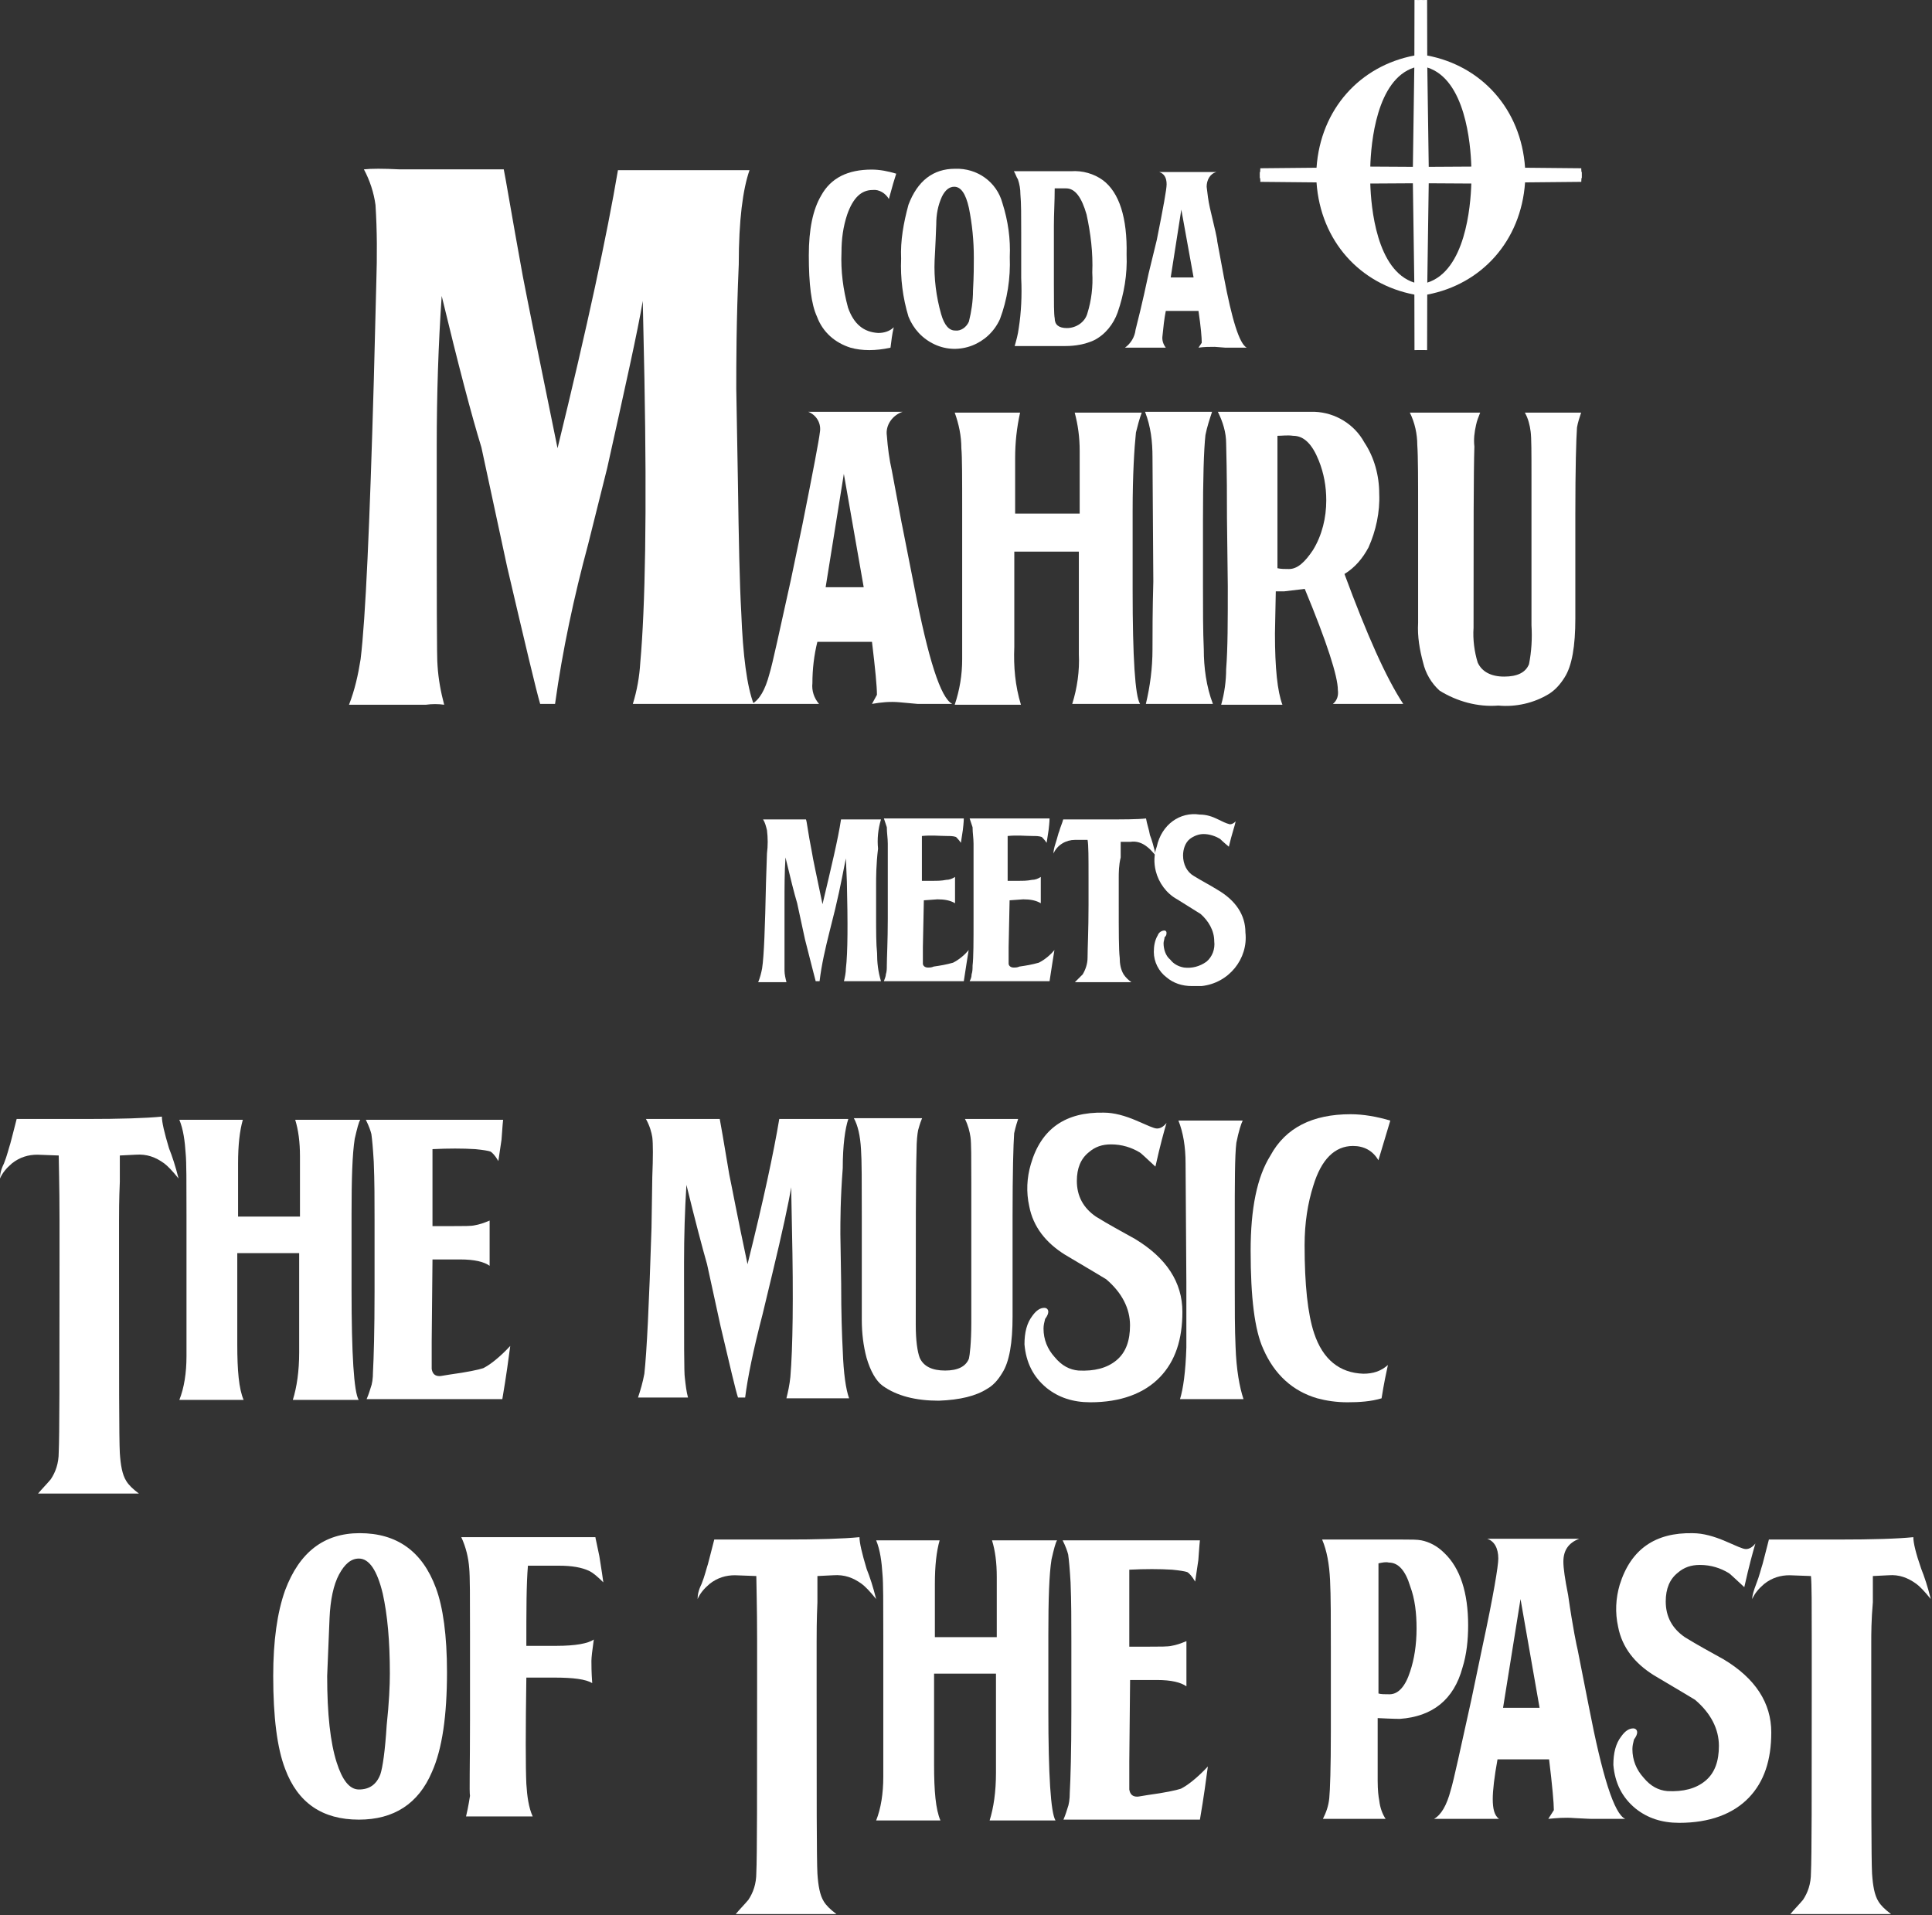 <svg width="458" height="454" viewBox="0 0 458 454" fill="none" xmlns="http://www.w3.org/2000/svg">
<rect x="0" y="0" width="458" height="454" fill="#333333" stroke="none"/>
<path d="M207.689 209.731V216.661C207.689 220.819 207.689 223.822 207.92 225.901C207.92 228.211 208.151 230.29 208.844 232.6H200.066C200.297 231.676 200.528 230.521 200.528 229.597C200.99 225.67 200.99 218.74 200.759 209.038L200.528 203.494C200.066 205.573 199.373 209.731 197.987 215.506L196.601 221.05C195.677 224.746 194.753 228.673 194.291 232.6H193.367C193.136 231.676 192.212 228.211 190.826 222.667L188.978 214.12C188.285 211.81 187.361 208.114 186.206 203.263C185.975 206.728 185.975 210.424 185.975 214.12V216.43C185.975 224.977 185.975 229.597 185.975 230.059C185.975 230.983 186.206 231.907 186.437 232.831C185.975 232.831 185.513 232.831 185.051 232.831H179.738C180.2 231.676 180.431 230.752 180.662 229.597C181.124 226.594 181.355 219.895 181.586 209.269L181.817 202.339C182.048 200.491 182.048 198.643 181.817 196.795C181.586 195.871 181.355 194.947 180.893 194.254C181.355 194.254 182.279 194.254 183.434 194.254H191.057C191.288 194.716 191.519 197.257 192.443 201.877C192.674 203.494 193.598 207.652 194.984 214.351C197.063 205.573 198.68 198.874 199.373 194.254H208.844C208.151 196.564 207.92 198.874 208.151 201.184C207.689 204.88 207.689 208.114 207.689 209.731Z" fill="white"/>
<path d="M219.008 213.427L218.777 224.515C218.777 226.825 218.777 228.211 218.777 228.442C218.777 228.904 219.239 229.366 219.932 229.366C220.394 229.366 220.856 229.366 221.318 229.135C222.935 228.904 224.321 228.673 225.938 228.211C227.324 227.518 228.71 226.363 229.634 225.208C229.403 226.825 228.941 229.366 228.479 232.6H214.85C212.771 232.6 210.923 232.6 209.537 232.6C209.768 231.907 209.999 231.445 209.999 230.983C210.23 230.29 210.23 229.597 210.23 228.904C210.23 227.056 210.461 223.129 210.461 217.816V208.114C210.461 205.342 210.461 202.57 210.461 200.029C210.461 198.643 210.23 197.488 210.23 196.102C209.999 195.409 209.768 194.716 209.537 194.023C210.23 194.023 211.154 194.023 212.771 194.023H228.479C228.479 194.023 228.479 194.947 228.248 196.795L227.786 199.798C227.324 199.105 226.862 198.643 226.631 198.412C225.938 198.181 225.245 198.181 224.552 198.181C222.704 198.181 220.856 197.95 218.546 198.181V208.807H221.087C222.242 208.807 223.166 208.807 224.321 208.576C225.014 208.576 225.707 208.345 226.4 207.883V214.12C225.245 213.427 223.859 213.196 222.242 213.196L219.008 213.427Z" fill="white"/>
<path d="M239.336 213.427L239.105 224.515C239.105 226.825 239.105 228.211 239.105 228.442C239.105 228.904 239.567 229.366 240.26 229.366C240.722 229.366 241.184 229.366 241.646 229.135C243.264 228.904 244.65 228.673 246.267 228.211C247.653 227.518 249.039 226.363 249.963 225.208C249.732 226.825 249.27 229.366 248.808 232.6H235.178C233.099 232.6 231.251 232.6 229.865 232.6C230.096 232.138 230.327 231.676 230.327 230.983C230.558 230.29 230.558 229.597 230.558 228.904C230.789 227.056 230.789 223.129 230.789 217.816V208.114C230.789 205.342 230.789 202.57 230.789 200.029C230.789 198.643 230.558 197.488 230.558 196.102C230.327 195.409 230.096 194.716 229.865 194.023C230.558 194.023 231.482 194.023 233.099 194.023H248.808C248.808 194.023 248.808 194.947 248.577 196.795L248.115 199.798C247.653 199.105 247.191 198.643 246.96 198.412C246.267 198.181 245.574 198.181 244.881 198.181C243.032 198.181 241.184 197.95 238.874 198.181V208.807H241.415C242.57 208.807 243.495 208.807 244.65 208.576C245.343 208.576 246.036 208.345 246.729 207.883V214.12C245.574 213.427 244.188 213.196 242.57 213.196L239.336 213.427Z" fill="white"/>
<path d="M265.209 208.114V214.351C265.209 220.819 265.209 225.208 265.44 227.056C265.44 228.442 265.671 229.828 266.364 230.983C266.826 231.676 267.519 232.369 268.212 232.831H254.814L256.662 230.983C257.355 229.828 257.817 228.442 257.817 227.056C257.817 224.746 258.048 220.588 258.048 214.582V208.114C258.048 203.263 258.048 200.26 257.817 199.105H254.814C252.735 199.105 250.656 200.26 249.732 202.339C249.732 201.646 249.963 200.722 250.194 200.029C250.656 198.643 250.887 197.488 251.118 197.026C251.349 196.102 251.811 195.178 252.042 194.254C252.966 194.254 254.352 194.254 256.431 194.254H261.744C266.364 194.254 269.598 194.254 271.677 194.023C271.908 195.409 272.37 196.564 272.601 197.95C273.063 199.105 273.525 200.722 273.987 202.801C273.294 202.108 272.832 201.415 271.908 200.722C270.753 199.798 269.367 199.336 267.981 199.567H265.671V203.263C265.209 205.111 265.209 206.959 265.209 208.114Z" fill="white"/>
<path d="M284.383 193.099C286 193.099 287.386 193.561 288.772 194.254C289.696 194.716 290.62 195.178 291.544 195.409C292.006 195.409 292.468 195.178 292.93 194.716C292.699 195.871 292.006 197.719 291.313 200.722C289.927 199.567 289.234 198.874 289.234 198.874C288.079 198.181 286.693 197.719 285.307 197.719C284.152 197.719 282.997 198.181 282.073 198.874C280.918 199.798 280.456 201.415 280.456 202.801C280.456 204.88 281.38 206.728 282.997 207.652C284.845 208.807 286.693 209.731 288.541 210.886C292.93 213.427 295.24 216.892 295.24 221.05C295.933 227.287 291.313 233.062 284.845 233.755C284.152 233.755 283.228 233.755 282.535 233.755C280.225 233.755 278.145 233.062 276.528 231.676C274.68 230.29 273.525 227.98 273.525 225.67C273.525 224.284 273.756 222.898 274.449 221.743C274.68 221.05 275.373 220.588 276.066 220.588C276.297 220.588 276.528 220.819 276.528 221.05C276.528 221.05 276.528 221.05 276.528 221.281C276.528 221.743 276.297 221.974 276.066 222.205C276.066 222.667 275.835 223.129 275.835 223.591C275.835 224.977 276.297 226.594 277.452 227.518C278.145 228.442 279.3 229.135 280.687 229.366C282.535 229.597 284.383 229.135 286 227.98C287.386 226.825 288.079 224.977 287.848 223.129C287.848 220.588 286.462 218.278 284.614 216.661C284.614 216.661 282.766 215.506 279.069 213.196C276.528 211.81 274.68 209.269 273.987 206.497C273.525 204.649 273.525 202.57 274.218 200.722C275.373 195.409 279.763 192.406 284.383 193.099Z" fill="white"/>
<path d="M174.541 92.13L174.933 114.492C175.13 128.027 175.326 138.228 175.718 145.093C176.11 155.49 177.091 162.748 178.66 166.867H150.021C151.002 163.729 151.59 160.394 151.786 157.059C152.963 143.916 153.356 121.554 152.767 89.776L152.375 71.337C151.198 78.399 148.255 91.541 143.94 110.961L139.428 129.008C136.093 141.366 133.347 154.117 131.582 166.867H128.051C127.07 163.533 124.52 152.744 120.204 134.305L114.123 106.057C111.769 98.407 108.631 86.441 104.708 70.16C103.923 81.537 103.531 93.503 103.531 105.665V112.923C103.531 141.366 103.531 156.275 103.727 157.844C103.923 160.983 104.511 164.121 105.296 167.064C103.923 166.867 102.354 166.867 100.981 167.064H82.737C84.111 163.533 84.895 160.002 85.484 156.275C86.661 146.663 87.642 124.497 88.622 89.972L89.211 66.825C89.407 60.744 89.407 54.663 89.015 48.582C88.622 45.64 87.641 42.697 86.268 40.147C88.034 39.951 90.78 39.951 94.703 40.147H119.42C119.812 41.913 121.185 50.347 123.931 65.452C124.912 70.552 127.658 84.283 132.17 106.254C139.232 77.418 143.94 55.448 146.49 40.343H177.68C176.11 44.855 175.13 52.113 175.13 62.706C174.541 76.241 174.541 86.245 174.541 92.13Z" fill="white"/>
<path d="M213.969 125.085L216.716 139.012C220.05 156.275 222.993 165.494 225.739 166.867H217.5L213.185 166.475C211.027 166.279 208.869 166.475 206.711 166.867L207.888 164.71C207.888 162.748 207.496 158.629 206.711 152.155H193.765C192.98 155.294 192.588 158.629 192.588 161.963C192.392 163.729 192.98 165.494 194.157 166.867C193.569 166.867 192.195 166.867 190.43 166.867H178.268C180.033 165.887 181.407 163.533 182.387 159.806C183.172 157.255 184.741 149.801 187.488 137.443L190.234 124.3C192.784 111.55 194.157 104.292 194.353 102.526C194.746 100.369 193.569 98.407 191.607 97.622H213.969C211.615 98.407 209.85 100.761 210.242 103.311C210.438 106.057 210.831 109 211.419 111.55C212.989 119.789 213.773 124.3 213.969 125.085ZM195.726 139.209H204.75L200.042 112.335L195.726 139.209Z" fill="white"/>
<path d="M268.502 121.162V139.797C268.502 155.883 269.091 165.102 270.268 166.868H254.183C255.36 163.141 255.948 159.021 255.752 155.098V130.774H240.451V153.333C240.255 158.04 240.648 162.552 242.021 167.064H226.328C227.505 163.533 228.093 160.002 228.093 156.275V121.358C228.093 113.316 228.093 108.215 227.897 106.254C227.897 103.311 227.309 100.565 226.328 97.819H241.824C241.04 101.35 240.648 104.881 240.648 108.608V121.751H255.948C255.948 115.473 255.948 110.569 255.948 106.842C255.948 103.704 255.556 100.761 254.771 97.819H270.66C270.072 99.388 269.679 100.957 269.287 102.527C268.895 106.254 268.502 112.531 268.502 121.162Z" fill="white"/>
<path d="M285.176 123.516V138.424C285.176 144.505 285.176 149.605 285.372 153.921C285.372 158.236 285.961 162.748 287.53 166.867H271.641C272.622 162.748 273.21 158.432 273.21 153.921C273.21 150.194 273.21 144.897 273.407 137.836L273.21 108.411C273.21 104.684 272.818 101.153 271.445 97.622C272.23 97.622 273.603 97.622 275.368 97.622H287.334C286.746 99.388 286.157 101.153 285.765 103.115C285.372 106.646 285.176 113.512 285.176 123.516Z" fill="white"/>
<path d="M291.061 139.012L290.865 122.731C290.865 118.416 290.865 112.531 290.669 105.077C290.669 102.526 289.884 99.976 288.707 97.622H311.658C316.562 97.819 321.074 100.565 323.428 104.88C325.782 108.411 326.959 112.727 326.959 117.042C327.155 121.358 326.174 125.87 324.408 129.793C323.035 132.343 321.27 134.501 318.72 136.07C324.016 150.39 328.528 160.59 332.647 166.867H315.973C316.954 166.083 317.347 164.906 317.15 163.533C317.15 160.394 314.6 152.351 309.304 139.601L304.4 140.189H302.438L302.242 150.194C302.242 158.432 302.831 163.925 304.008 167.064H289.492C290.276 164.317 290.669 161.375 290.669 158.629C291.061 153.725 291.061 147.251 291.061 139.012ZM302.831 103.311V134.697C303.615 134.893 304.596 134.893 305.577 134.893C307.539 134.893 309.304 133.324 311.266 130.381C313.423 126.85 314.404 122.731 314.404 118.612C314.404 115.277 313.816 112.138 312.639 109.196C311.069 105.273 309.108 103.311 306.558 103.311C305.185 103.115 304.008 103.311 302.831 103.311Z" fill="white"/>
<path d="M363.052 148.232V113.316C363.052 107.431 363.052 103.704 362.856 102.331C362.66 100.761 362.268 99.192 361.483 97.819H374.822C374.43 98.996 374.037 100.173 373.841 101.35C373.645 104.096 373.449 110.962 373.449 121.947V146.663C373.449 153.136 372.664 157.844 370.899 160.591C369.918 162.16 368.741 163.533 367.172 164.514C363.641 166.672 359.325 167.652 355.206 167.26C350.302 167.652 345.398 166.279 341.278 163.729C339.317 161.964 337.944 159.61 337.355 157.06C336.57 154.117 335.982 150.979 336.178 147.644V121.947C336.178 113.708 336.178 108.215 335.982 105.469C335.982 102.919 335.393 100.173 334.216 97.819C335.001 97.819 336.374 97.819 338.14 97.819H350.89C350.498 98.8 350.106 99.781 349.909 100.761C349.517 102.527 349.321 104.096 349.517 105.861C349.321 111.942 349.321 126.262 349.321 148.821C349.125 151.567 349.517 154.509 350.302 157.06C351.283 159.217 353.44 160.394 356.579 160.394C359.718 160.394 361.679 159.414 362.464 157.452C363.052 154.51 363.248 151.371 363.052 148.232Z" fill="white"/>
<path d="M206.649 40.202C208.586 40.202 210.522 40.589 212.459 41.17C212.072 42.332 211.491 44.269 210.716 47.173C209.941 45.818 208.392 44.849 206.843 45.043C204.132 45.043 202.195 46.98 200.839 50.853C199.871 53.758 199.484 56.663 199.484 59.761C199.29 64.215 199.871 68.669 201.033 72.93C202.389 76.803 204.713 78.74 208.198 78.933C209.554 78.933 210.91 78.546 211.878 77.578C211.491 79.127 211.297 80.87 211.103 82.419C209.36 82.806 207.617 83 206.068 83C204.519 83 202.97 82.806 201.614 82.419C197.935 81.257 195.03 78.74 193.674 75.06C192.318 72.155 191.738 67.314 191.738 60.536C191.738 54.339 192.706 49.691 194.642 46.399C196.966 42.138 201.033 40.202 206.649 40.202Z" fill="white"/>
<path d="M239.377 60.923C239.571 65.958 238.796 70.993 237.053 75.641C234.342 81.644 227.37 84.356 221.56 81.644C218.656 80.289 216.525 77.965 215.363 75.06C214.008 70.606 213.427 65.958 213.621 61.31C213.427 57.05 214.202 52.789 215.363 48.529C217.494 42.913 221.173 40.008 226.402 40.008C231.631 39.814 236.278 43.107 237.634 48.142C238.99 52.402 239.571 56.663 239.377 60.923ZM230.856 61.117C230.856 57.05 230.469 53.177 229.694 49.304C228.919 45.818 227.758 44.269 226.208 44.269C225.046 44.269 224.078 45.043 223.303 46.593C222.335 48.723 221.948 50.853 221.948 53.177C221.754 58.599 221.56 61.504 221.56 61.698C221.367 65.958 221.948 70.412 223.11 74.479C223.884 77.19 225.046 78.352 226.402 78.352C227.758 78.546 229.113 77.578 229.694 76.222C230.275 73.898 230.662 71.381 230.662 68.863C230.856 65.377 230.856 62.86 230.856 61.117Z" fill="white"/>
<path d="M242.088 65.958V55.307C242.088 51.047 242.088 48.142 241.894 46.011C241.894 44.849 241.701 43.688 241.313 42.526C240.926 41.945 240.732 41.17 240.345 40.589C241.12 40.589 242.088 40.589 243.444 40.589C244.799 40.589 245.768 40.589 246.542 40.589H248.672H250.803H253.901C256.612 40.395 259.324 41.17 261.454 42.719C265.327 45.624 267.264 51.627 267.07 60.342C267.264 64.99 266.489 69.638 264.94 74.092C263.971 76.803 262.035 79.321 259.324 80.676C257.193 81.644 254.869 82.032 252.546 82.032H240.539C240.926 80.676 241.313 79.321 241.507 77.771C242.088 74.092 242.282 70.025 242.088 65.958ZM249.834 53.564V67.314C249.834 71.768 249.834 74.479 250.028 75.447C250.028 76.997 250.996 77.771 252.933 77.771C255.063 77.771 257.193 76.416 257.774 74.285C258.743 71.187 259.13 67.895 258.936 64.603C259.13 59.955 258.549 55.307 257.581 50.853C256.419 46.786 254.869 44.656 252.739 44.656C252.352 44.656 251.771 44.656 251.19 44.656H250.028C250.028 47.754 249.834 50.659 249.834 53.564Z" fill="white"/>
<path d="M288.566 57.244L290.115 65.571C292.052 75.835 293.795 81.451 295.538 82.419H290.503L287.985 82.225C286.63 82.225 285.468 82.225 284.112 82.419L284.887 81.257C284.887 80.095 284.693 77.578 284.112 73.704H276.366C275.978 75.641 275.785 77.578 275.591 79.514C275.397 80.676 275.785 81.644 276.366 82.419C275.591 82.419 274.816 82.419 274.042 82.419H266.683C268.038 81.451 269.007 79.902 269.2 78.159C269.588 76.609 270.75 72.155 272.299 64.796L274.235 56.856C275.785 49.11 276.559 44.849 276.559 43.688C276.559 42.138 275.978 41.17 274.816 40.783H288.373C286.823 41.17 286.049 42.719 286.049 44.269C286.242 46.011 286.436 47.561 286.823 49.304C287.985 54.145 288.566 56.663 288.566 57.244ZM277.528 65.765H282.95L280.045 49.691L277.528 65.765Z" fill="white"/>
<path d="M298.658 42.211L298.775 39.889L312.096 39.762C313.055 25.83 322.44 15.592 335.292 13.161L335.319 0C336.385 0 336.016 0.019 337.159 0.019L337.102 41.779L298.658 42.211ZM335.276 16.001C326.28 18.838 325.004 33.982 324.841 39.49L334.937 39.55L335.276 16.001Z" fill="white"/>
<path d="M374.974 42.211C374.924 37.122 374.857 44.563 374.857 39.889L361.533 39.762C360.574 25.83 351.193 15.592 338.34 13.161L338.31 0L336.473 0.019L336.53 41.779C349.751 41.779 361.424 42.211 374.974 42.211ZM338.358 16.001C347.353 18.838 348.625 33.982 348.791 39.49L338.696 39.55L338.358 16.001Z" fill="white"/>
<path d="M298.657 40.789C298.707 45.878 298.774 38.437 298.774 43.111L312.094 43.238C313.054 57.17 322.439 67.408 335.291 69.839L335.318 83L337.157 82.981L337.101 41.221L298.657 40.789ZM335.274 66.999C326.279 64.162 325.003 49.017 324.84 43.51L334.936 43.45L335.274 66.999Z" fill="white"/>
<path d="M374.973 40.789L374.856 43.111L361.532 43.238C360.573 57.17 351.192 67.408 338.34 69.839L338.31 83L336.473 82.981L336.529 41.221C349.75 41.221 361.423 40.789 374.973 40.789ZM338.356 66.999C347.352 64.162 348.624 49.017 348.79 43.51L338.695 43.45L338.356 66.999Z" fill="white"/>
<path d="M28.218 289.534V300.069C28.218 326.218 28.218 341.079 28.406 344.465C28.594 347.287 28.971 349.545 29.911 351.05C30.476 351.99 31.416 352.931 32.921 354.059H21.258H9.03C9.97 352.931 11.099 351.802 12.04 350.673C13.168 348.98 13.921 346.911 13.921 344.277C14.109 340.515 14.109 325.653 14.109 300.069V289.158C14.109 280.881 13.921 275.801 13.921 273.92L8.842 273.732C6.772 273.732 4.703 274.297 2.822 275.801C1.505 276.93 0.564 278.059 0 279.376C0 278.435 0.188 277.306 0.941 275.801C1.693 273.92 2.069 272.227 2.446 271.098C2.634 270.346 3.198 268.277 3.951 265.267C5.455 265.267 7.901 265.267 11.287 265.267C15.238 265.267 18.248 265.267 20.317 265.267C28.594 265.267 34.614 265.079 38.377 264.702C38.377 266.019 38.941 268.465 40.07 272.227C40.822 274.108 41.575 276.366 42.327 279.376C40.822 277.495 39.693 276.366 38.941 275.801C36.871 274.297 34.802 273.544 32.169 273.732L28.406 273.92C28.406 275.049 28.406 277.306 28.406 280.128C28.218 284.455 28.218 287.653 28.218 289.534Z" fill="white"/>
<path d="M83.338 287.841V305.713C83.338 321.139 83.902 329.98 85.031 331.861H77.694H69.417C70.358 328.851 70.922 325.089 70.922 320.574V297.059H56.249V318.693C56.249 324.901 56.625 329.228 57.754 331.861H50.981H42.516C43.645 329.04 44.209 325.465 44.209 321.515V288.029C44.209 280.316 44.209 275.425 44.021 273.544C43.833 270.534 43.456 267.712 42.516 265.455C42.892 265.455 43.645 265.455 44.585 265.455H48.912H57.565C56.813 268.089 56.437 271.475 56.437 275.802V288.406H71.11C71.11 282.386 71.11 277.683 71.11 274.108C71.11 270.722 70.734 267.901 69.981 265.455C70.734 265.455 71.863 265.455 73.556 265.455H77.694H85.407C85.031 266.019 84.655 267.524 84.09 269.97C83.526 273.544 83.338 279.376 83.338 287.841Z" fill="white"/>
<path d="M102.525 298.752L102.337 317.94C102.337 321.891 102.337 324.148 102.337 324.525C102.525 325.653 103.09 326.218 104.218 326.218C104.595 326.218 105.347 326.03 106.664 325.842C110.803 325.277 113.436 324.713 114.565 324.337C116.07 323.584 118.327 321.891 120.961 319.069C120.585 321.891 120.02 326.218 119.08 331.673H104.971C104.971 331.673 102.149 331.673 95.941 331.673C92.367 331.673 89.357 331.673 86.911 331.673C87.476 330.356 87.664 329.604 87.852 329.04C88.228 328.099 88.416 326.782 88.416 325.277C88.604 321.891 88.793 315.495 88.793 306.089V289.346C88.793 284.643 88.793 279.94 88.604 275.425C88.416 272.227 88.228 270.158 88.04 268.841C87.852 268.089 87.476 266.96 86.723 265.455C87.852 265.455 89.733 265.455 92.179 265.455H100.456H119.268C119.268 265.455 119.08 267.148 118.892 270.158L118.139 275.237C117.387 273.92 116.634 273.168 116.258 272.98C115.694 272.792 114.565 272.604 112.684 272.415C109.674 272.227 106.288 272.227 102.525 272.415V290.663H107.04C109.862 290.663 111.743 290.663 112.496 290.475C113.624 290.287 114.753 289.911 116.07 289.346V294.049V300.069C114.753 299.128 112.496 298.564 109.109 298.564H102.525V298.752Z" fill="white"/>
<path d="M199.218 292.544L199.406 304.208C199.406 311.356 199.594 316.624 199.783 320.198C199.971 325.653 200.535 329.416 201.288 331.485H194.891H186.426C186.802 329.98 187.179 328.287 187.367 326.406C187.931 319.634 188.119 307.782 187.743 291.227L187.555 281.445C186.99 285.019 185.485 291.98 183.04 302.138L180.782 311.544C178.525 320.198 177.208 326.782 176.644 331.297H174.951C174.386 329.604 173.07 323.96 170.812 314.366L167.614 299.693C166.485 295.742 164.792 289.346 162.723 280.881C162.347 286.901 162.159 293.109 162.159 299.317V303.079C162.159 317.94 162.159 325.653 162.347 326.594C162.535 328.287 162.723 329.98 163.099 331.297C162.159 331.297 161.406 331.297 160.842 331.297C159.713 331.297 158.772 331.297 158.02 331.297H151.248C151.812 329.604 152.376 327.723 152.753 325.653C153.317 320.574 153.881 309.099 154.446 291.039L154.634 279C154.822 274.297 154.822 271.099 154.634 269.594C154.446 268.465 154.069 266.96 153.129 265.267C154.069 265.267 155.386 265.267 157.644 265.267H170.624C170.812 266.207 171.565 270.534 172.881 278.435C173.446 281.069 174.763 288.217 177.208 299.693C180.971 284.643 183.416 273.168 184.733 265.267H195.456H201.099C200.347 267.524 199.783 271.475 199.783 276.93C199.218 284.267 199.218 289.534 199.218 292.544Z" fill="white"/>
<path d="M230.258 313.613V280.128C230.258 274.484 230.258 270.91 230.07 269.593C229.882 268.276 229.505 266.771 228.753 265.266H235.525H241.357C241.169 265.831 240.792 266.959 240.416 268.653C240.228 271.286 240.04 277.87 240.04 288.405V312.108C240.04 318.316 239.288 322.831 237.594 325.465C236.466 327.346 235.337 328.475 234.02 329.227C231.386 330.92 227.624 331.861 222.545 332.049C217.089 332.049 212.574 330.92 209.188 328.475C207.683 327.346 206.367 325.089 205.426 321.89C204.673 319.069 204.297 316.059 204.297 312.861V288.217C204.297 280.316 204.297 275.049 204.109 272.415C203.921 269.217 203.357 266.771 202.416 265.078C203.168 265.078 204.485 265.078 206.367 265.078H210.317H218.594C218.03 266.395 217.842 267.336 217.654 267.9C217.466 268.841 217.277 270.534 217.277 272.791C217.089 278.623 217.089 292.356 217.089 313.989C217.089 317.752 217.466 320.386 218.03 321.89C218.971 323.96 221.04 324.9 224.05 324.9C227.06 324.9 228.941 323.96 229.693 322.079C229.882 321.326 230.258 318.316 230.258 313.613Z" fill="white"/>
<path d="M261.674 263.762C264.12 263.762 266.753 264.514 269.387 265.643C272.021 266.772 273.526 267.524 274.278 267.524C275.031 267.524 275.783 267.148 276.536 266.207C275.971 268.089 275.031 271.475 273.902 276.554C271.644 274.485 270.516 273.356 270.139 273.168C268.258 272.039 266.001 271.287 263.367 271.287C261.298 271.287 259.605 271.851 258.1 273.168C256.219 274.673 255.278 276.93 255.278 279.94C255.278 283.514 256.783 286.336 259.793 288.406C262.803 290.287 266.001 291.98 269.011 293.673C276.536 298.188 280.298 304.019 280.298 310.98C280.298 317.564 278.605 322.643 275.031 326.406C271.268 330.356 265.625 332.426 258.476 332.426C254.337 332.426 250.951 331.297 248.129 329.039C244.931 326.406 243.238 323.02 242.862 318.693C242.862 315.871 243.426 313.614 244.743 311.921C245.684 310.604 246.624 310.039 247.565 310.039C248.129 310.039 248.506 310.416 248.506 310.98C248.506 311.356 248.318 311.921 247.753 312.673C247.565 313.425 247.377 314.178 247.377 314.93C247.377 317.564 248.318 319.822 250.011 321.703C251.704 323.772 253.585 324.713 255.654 324.901C259.417 325.089 262.427 324.336 264.684 322.455C266.941 320.574 267.882 317.752 267.882 314.178C267.882 310.227 266.001 306.465 262.238 303.267C262.238 303.267 258.852 301.198 252.456 297.435C247.941 294.613 244.931 290.851 243.991 285.96C243.238 282.574 243.426 279.188 244.367 275.99C246.813 267.524 252.644 263.574 261.674 263.762Z" fill="white"/>
<path d="M292.714 290.099V304.396C292.714 310.228 292.714 315.119 292.902 319.257C293.09 324.713 293.843 328.851 294.784 331.673H279.734C280.486 329.228 281.051 325.277 281.239 319.445C281.239 315.871 281.239 310.792 281.239 304.02L281.051 275.802C281.051 271.851 280.486 268.465 279.358 265.643C280.11 265.643 281.427 265.643 283.12 265.643H287.259H294.595C294.219 266.396 293.655 268.089 293.09 270.91C292.714 273.92 292.714 280.505 292.714 290.099Z" fill="white"/>
<path d="M320.179 264.138C323.189 264.138 326.387 264.702 329.585 265.643C329.02 267.524 328.08 270.722 326.763 275.049C325.446 272.791 323.377 271.663 320.743 271.663C316.416 271.663 313.218 274.861 311.337 281.069C310.02 285.207 309.268 289.91 309.268 295.178C309.268 304.584 310.02 311.544 311.525 316.059C313.594 322.267 317.545 325.465 323.189 325.653C325.446 325.653 327.327 325.089 329.02 323.584C328.644 325.277 328.08 327.911 327.515 331.485C325.07 332.237 322.248 332.425 319.426 332.425C316.793 332.425 314.347 332.049 312.278 331.485C306.446 329.792 302.119 325.841 299.485 319.821C297.416 315.306 296.476 307.594 296.476 296.494C296.476 286.524 297.981 278.999 301.179 273.92C304.753 267.336 311.149 264.138 320.179 264.138Z" fill="white"/>
<path d="M105.965 396.372C105.965 406.718 104.836 414.619 102.391 420.075C99.193 427.6 93.361 431.362 85.084 431.362C76.43 431.362 70.598 427.412 67.588 419.322C65.707 414.431 64.767 407.095 64.767 397.312C64.767 389.035 65.707 382.263 67.588 376.995C70.975 367.966 76.806 363.451 85.272 363.451C94.113 363.451 100.133 367.778 103.331 376.431C105.024 380.946 105.965 387.718 105.965 396.372ZM92.42 396.748C92.42 389.035 91.856 382.827 90.727 377.748C89.41 372.292 87.529 369.471 85.084 369.471C83.202 369.471 81.698 370.787 80.381 373.233C79.064 375.679 78.311 379.253 78.123 383.58C77.747 392.421 77.559 396.936 77.559 397.312C77.559 406.342 78.311 413.115 79.816 417.818C81.133 421.956 82.826 424.214 85.084 424.214C87.529 424.214 89.222 423.085 90.163 420.639C90.727 418.946 91.292 414.996 91.668 408.976C92.232 403.709 92.42 399.57 92.42 396.748Z" fill="white"/>
<path d="M111.419 407.847V386.778C111.419 378.689 111.419 373.609 111.231 371.728C111.043 369.283 110.479 366.837 109.35 364.391H125.152C134.37 364.391 139.637 364.391 141.142 364.391C141.142 364.58 141.519 366.085 142.083 368.906C142.271 370.223 142.647 372.293 143.024 375.114C141.707 373.797 140.578 372.857 139.826 372.481C137.944 371.54 135.499 371.164 132.489 371.164H125.152C124.776 375.491 124.776 381.887 124.776 390.164H131.925C136.439 390.164 139.449 389.6 140.766 388.659C140.39 391.293 140.202 392.986 140.202 393.738C140.202 394.679 140.202 396.372 140.39 399.006C138.885 398.065 135.875 397.689 131.36 397.689H124.776C124.588 410.293 124.588 418.758 124.776 422.897C124.964 425.907 125.34 428.54 126.281 430.61H120.261H110.479C110.667 429.857 111.043 428.164 111.419 425.719C111.231 424.778 111.419 418.946 111.419 407.847Z" fill="white"/>
<path d="M315.492 410.488V391.3C315.492 383.963 315.492 378.32 315.304 374.557C315.116 370.795 314.552 367.597 313.423 364.963C313.987 364.963 314.928 364.963 316.057 364.963H320.195H324.898H332.423C334.493 364.963 335.998 364.963 336.938 365.151C338.819 365.527 340.701 366.468 342.394 368.161C346.156 371.735 348.037 377.567 348.037 385.28C348.037 388.854 347.661 392.24 346.72 395.25C344.651 402.963 339.572 406.914 331.859 407.478C331.859 407.478 330.166 407.478 326.591 407.29C326.591 412.746 326.591 417.825 326.591 422.151C326.591 424.409 326.78 425.914 326.968 426.854C327.156 428.548 327.72 430.053 328.473 431.181H319.443H313.611C314.364 429.676 314.928 428.171 315.116 426.29C315.304 424.409 315.492 419.142 315.492 410.488ZM326.78 370.607V401.458C327.344 401.646 328.285 401.646 329.413 401.646C331.483 401.646 333.176 399.765 334.304 396.191C335.245 393.369 335.809 389.983 335.809 386.032C335.809 382.458 335.433 379.072 334.304 376.062C333.176 372.3 331.483 370.418 329.225 370.418C328.473 370.23 327.72 370.418 326.78 370.607Z" fill="white"/>
<path d="M374 391.111L376.633 404.468C379.831 421.023 382.653 430.052 385.287 431.181H377.386C377.574 431.181 376.257 431.181 373.247 430.993C370.99 430.805 368.92 430.993 367.039 431.181L368.356 429.112C368.356 427.419 367.98 423.28 367.227 417.072H355C354.247 421.211 353.871 424.409 353.871 426.478C353.871 428.735 354.247 430.429 355.376 431.181C354.812 431.181 353.495 431.181 351.613 431.181C349.168 431.181 347.287 431.181 345.782 431.181H339.95C341.643 430.24 342.96 427.983 343.901 424.409C344.653 421.963 346.158 414.815 348.792 402.963L351.425 390.359C354.059 378.131 355.188 371.171 355.188 369.478C355.188 367.032 354.247 365.339 352.554 364.775C353.871 364.775 355.752 364.775 358.01 364.775H363.653C365.158 364.775 366.851 364.775 368.92 364.775C370.99 364.775 372.683 364.775 374.376 364.775C371.93 365.715 370.614 367.408 370.614 370.23C370.614 371.735 370.99 374.369 371.742 378.131C372.871 386.032 373.812 390.359 374 391.111ZM356.316 404.844H364.97L360.455 379.072L356.316 404.844Z" fill="white"/>
<path d="M401.275 363.458C403.721 363.458 406.354 364.21 408.988 365.339C411.622 366.468 413.127 367.22 413.879 367.22C414.631 367.22 415.384 366.844 416.136 365.903C415.572 367.785 414.631 371.171 413.503 376.25C411.245 374.181 410.117 373.052 409.74 372.864C407.859 371.735 405.602 370.983 402.968 370.983C400.899 370.983 399.206 371.547 397.701 372.864C395.819 374.369 394.879 376.626 394.879 379.636C394.879 383.21 396.384 386.032 399.394 388.102C402.404 389.983 405.602 391.676 408.612 393.369C416.136 397.884 419.899 403.716 419.899 410.676C419.899 417.26 418.206 422.339 414.631 426.102C410.869 430.052 405.225 432.122 398.077 432.122C393.938 432.122 390.552 430.993 387.73 428.735C384.532 426.102 382.839 422.716 382.463 418.389C382.463 415.567 383.027 413.31 384.344 411.617C385.285 410.3 386.225 409.735 387.166 409.735C387.73 409.735 388.107 410.112 388.107 410.676C388.107 411.052 387.918 411.617 387.354 412.369C387.166 413.122 386.978 413.874 386.978 414.626C386.978 417.26 387.918 419.518 389.611 421.399C391.305 423.468 393.186 424.409 395.255 424.597C399.017 424.785 402.027 424.032 404.285 422.151C406.542 420.27 407.483 417.448 407.483 413.874C407.483 409.923 405.602 406.161 401.839 402.963C401.839 402.963 398.453 400.894 392.057 397.131C387.542 394.31 384.532 390.547 383.592 385.656C382.839 382.27 383.027 378.884 383.968 375.686C386.602 367.22 392.433 363.27 401.275 363.458Z" fill="white"/>
<path d="M443.602 389.23V399.765C443.602 425.914 443.602 440.775 443.791 444.161C443.979 446.983 444.355 449.241 445.296 450.746C445.86 451.686 446.801 452.627 448.305 453.755H436.642H424.414C425.355 452.627 426.484 451.498 427.424 450.369C428.553 448.676 429.305 446.607 429.305 443.973C429.493 440.211 429.493 425.349 429.493 399.765V388.854C429.493 380.577 429.493 375.498 429.305 373.616L424.226 373.428C422.157 373.428 420.087 373.993 418.206 375.498C416.889 376.626 415.949 377.755 415.384 379.072C415.384 378.131 415.761 377.002 416.325 375.498C417.078 373.616 417.454 371.923 417.83 370.795C418.018 370.042 418.583 367.973 419.335 364.963C420.84 364.963 423.286 364.963 426.672 364.963C430.622 364.963 433.632 364.963 435.701 364.963C443.979 364.963 449.999 364.775 453.573 364.398C453.573 365.715 454.137 368.161 455.454 371.923C456.206 373.804 456.959 376.062 457.711 379.072C456.207 377.191 455.078 376.062 454.325 375.498C452.256 373.993 450.187 373.24 447.741 373.428L443.979 373.616C443.979 374.745 443.979 377.002 443.979 379.824C443.602 384.151 443.602 387.349 443.602 389.23Z" fill="white"/>
<path d="M193.59 389.23V399.765C193.59 425.914 193.59 440.775 193.778 444.161C193.966 446.983 194.342 449.241 195.283 450.746C195.847 451.686 196.788 452.627 198.293 453.755H186.63H174.402C175.342 452.627 176.471 451.498 177.412 450.369C178.54 448.676 179.293 446.607 179.293 443.973C179.481 440.211 179.481 425.349 179.481 399.765V388.854C179.481 380.577 179.293 375.498 179.293 373.616L174.214 373.428C172.144 373.428 170.075 373.993 168.194 375.498C166.877 376.626 165.936 377.755 165.372 379.072C165.372 378.131 165.56 377.002 166.313 375.498C167.065 373.616 167.441 371.923 167.818 370.795C168.006 370.042 168.57 367.973 169.323 364.963C170.827 364.963 173.273 364.963 176.659 364.963C180.61 364.963 183.62 364.963 185.689 364.963C193.966 364.963 199.986 364.775 203.748 364.398C203.748 365.715 204.313 368.161 205.442 371.923C206.194 373.804 206.947 376.062 207.699 379.072C206.194 377.191 205.065 376.062 204.313 375.498C202.244 373.993 200.174 373.24 197.541 373.428L193.778 373.616C193.778 374.745 193.778 377.002 193.778 379.824C193.59 384.151 193.59 387.349 193.59 389.23Z" fill="white"/>
<path d="M248.522 387.537V405.408C248.522 420.834 249.086 429.676 250.215 431.557H242.878H234.601C235.542 428.547 236.106 424.785 236.106 420.27V396.755H221.433V418.389C221.433 424.597 221.809 428.923 222.938 431.557H216.165H207.7C208.828 428.735 209.393 425.161 209.393 421.211V387.725C209.393 380.012 209.393 375.121 209.205 373.24C209.017 370.23 208.64 367.408 207.7 365.151C208.076 365.151 208.828 365.151 209.769 365.151H214.096H222.749C221.997 367.784 221.621 371.171 221.621 375.497V388.101H236.294C236.294 382.082 236.294 377.379 236.294 373.804C236.294 370.418 235.918 367.596 235.165 365.151C235.918 365.151 237.046 365.151 238.74 365.151H242.878H250.591C250.215 365.715 249.839 367.22 249.274 369.666C248.71 373.24 248.522 379.072 248.522 387.537Z" fill="white"/>
<path d="M267.898 398.448L267.71 417.636C267.71 421.587 267.71 423.844 267.71 424.22C267.898 425.349 268.463 425.914 269.591 425.914C269.968 425.914 270.72 425.725 272.037 425.537C276.176 424.973 278.809 424.409 279.938 424.032C281.443 423.28 283.7 421.587 286.334 418.765C285.958 421.587 285.393 425.914 284.453 431.369H270.156C270.156 431.369 267.334 431.369 261.126 431.369C257.552 431.369 254.542 431.369 252.096 431.369C252.661 430.052 252.849 429.3 253.037 428.735C253.413 427.795 253.601 426.478 253.601 424.973C253.789 421.587 253.977 415.191 253.977 405.785V389.042C253.977 384.339 253.977 379.636 253.789 375.121C253.601 371.923 253.413 369.854 253.225 368.537C253.037 367.784 252.661 366.656 251.908 365.151C253.037 365.151 254.918 365.151 257.364 365.151H265.641H284.453C284.453 365.151 284.265 366.844 284.077 369.854L283.324 374.933C282.572 373.616 281.819 372.864 281.443 372.676C280.879 372.487 279.75 372.299 277.869 372.111C274.859 371.923 271.473 371.923 267.71 372.111V390.359H272.225C275.047 390.359 276.928 390.359 277.68 390.171C278.809 389.983 279.938 389.606 281.255 389.042V393.745V399.765C279.938 398.824 277.681 398.26 274.294 398.26H267.898V398.448Z" fill="white"/>
</svg>
